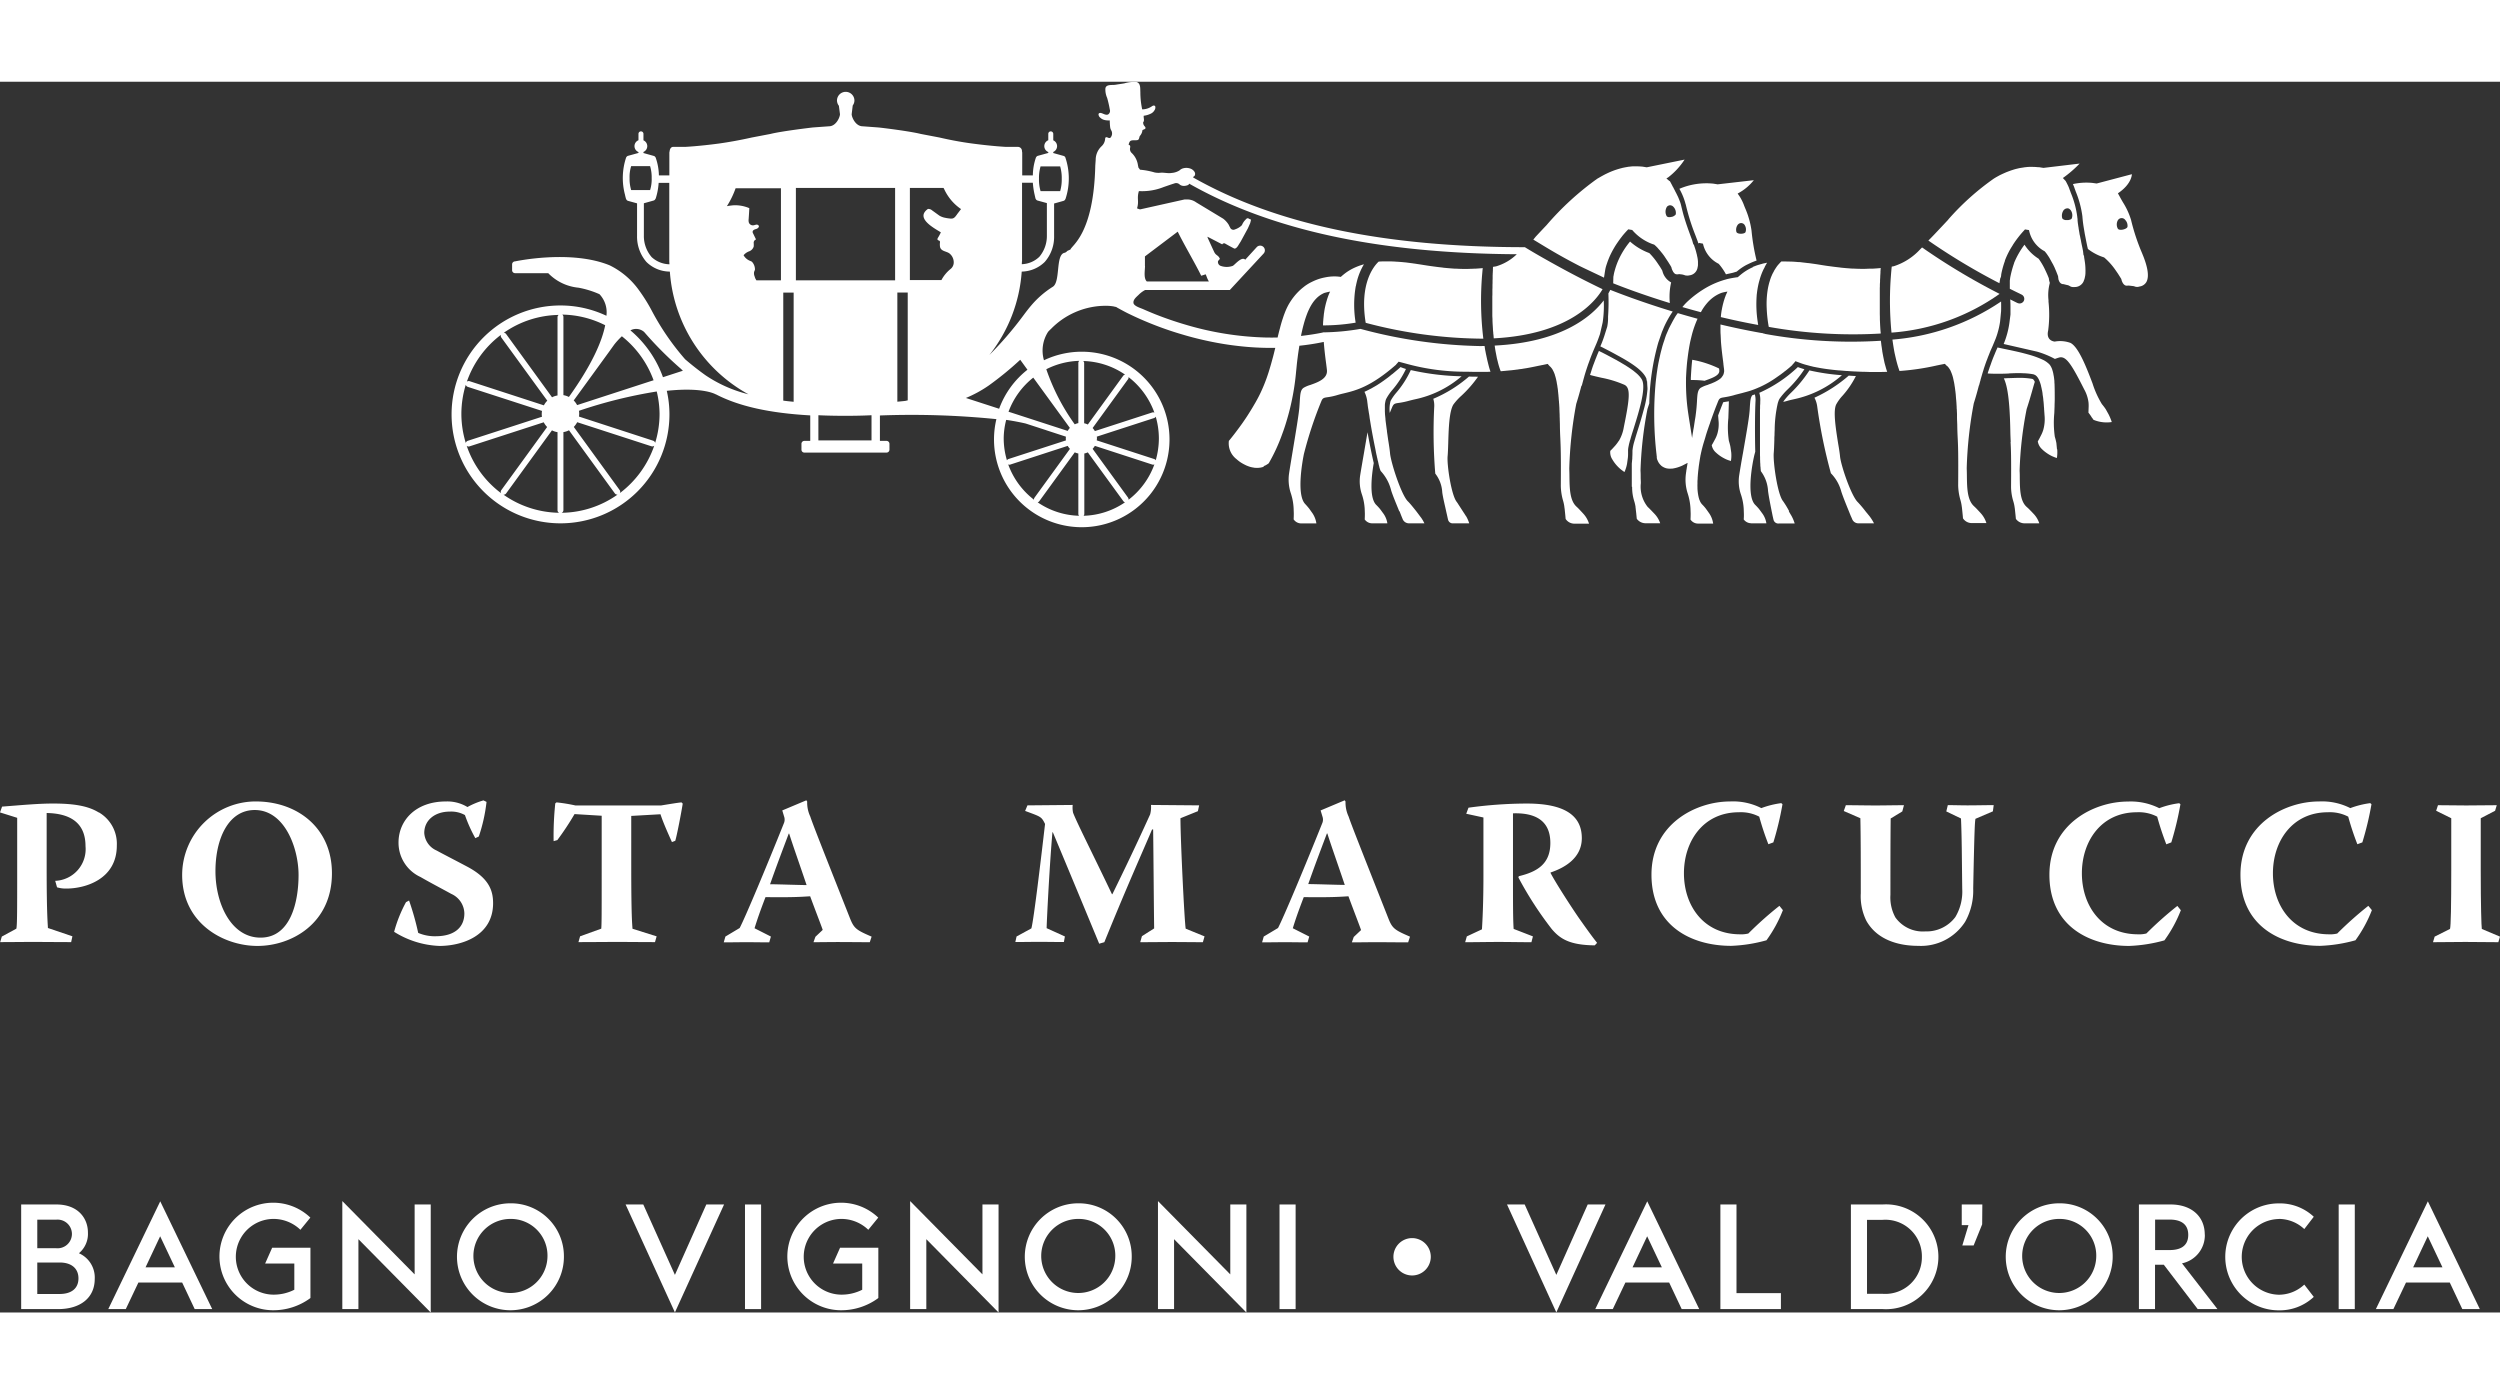 <svg xmlns="http://www.w3.org/2000/svg" width="208" height="116" viewBox="0 0 301.11 148.237">
  <rect x="0" y="0" width="301.11" height="148.237" fill="#333333" stroke="none"/>
  <g id="_2eb" data-name="2eb" transform="translate(0 -0.023)">
    <g id="c">
      <g id="Gruppe_2" data-name="Gruppe 2">
        <path id="Pfad_41" data-name="Pfad 41" d="M240.98,23.63c.02-.1.03-.2.05-.3a.487.487,0,0,1,.01-.12c.04-.24.1-.47.16-.71l.04-.15c.07-.24.14-.47.23-.71a.037.037,0,0,1,.01-.03.18.18,0,0,1,.02-.1.049.049,0,0,1,.01-.03,9.525,9.525,0,0,1,.42-.93c.14-.28.31-.55.48-.82.02-.03.03-.06.05-.09a12.688,12.688,0,0,1,1.32-1.7c.04-.04.08-.09.12-.13l.48.08a.412.412,0,0,1,.02.09,3.676,3.676,0,0,0,1.62,2.32c.07.04.12.07.17.1a.031.031,0,0,1,.02.01.218.218,0,0,1,.09.07c.07.08.15.18.23.29.05.07.1.15.15.22.03.04.05.08.08.12a3.97,3.97,0,0,1,.2.35.144.144,0,0,0,.02.03c.07.13.14.26.22.4a.879.879,0,0,0,.06.1l.21.43.04.1c.1.23.19.44.27.66a2.338,2.338,0,0,1,.09.24.309.309,0,0,1,.02.08,2.419,2.419,0,0,0,.03.25v.04a1.555,1.555,0,0,0,.08.23.031.031,0,0,0,.01.02.591.591,0,0,0,.3.32h0a.471.471,0,0,0,.17.04h.05l.45.11h0c.08.02.06,0,.13.03s.12.06.18.09h0s.07.04.1.06c.01,0,.02.01.03.01.03.01.05.02.08.03a.09.09,0,0,1,.05.01c.03,0,.06.01.09.01h.24a1.16,1.16,0,0,0,.92-.43.974.974,0,0,0,.15-.24c.02-.05.04-.1.06-.16.01-.04.04-.08.05-.13a1.808,1.808,0,0,0,.06-.27.254.254,0,0,1,.02-.07c.02-.11.03-.23.04-.35v-.04c0-.14.01-.28,0-.43a6.569,6.569,0,0,0-.05-.74c-.02-.17-.05-.36-.08-.54-.02-.11-.03-.2-.04-.31v-.03a.309.309,0,0,0-.02-.08c-.01,0-.03.02-.04.02l-.06-.52-.02-.11c-.02-.09-.03-.17-.05-.26s-.04-.19-.06-.28c-.03-.13-.05-.25-.08-.38-.01-.06-.02-.11-.03-.16a3.615,3.615,0,0,0-.08-.38c-.02-.12-.04-.24-.07-.35s-.04-.23-.06-.33a.2.2,0,0,0-.01-.07c-.03-.17-.06-.33-.08-.49a.5.5,0,0,0-.02-.12c-.01-.07-.02-.14-.03-.2a1.482,1.482,0,0,0-.03-.19c0-.07-.02-.13-.02-.2a1.943,1.943,0,0,1-.02-.24v-.11c-.02-.1-.03-.2-.04-.3h0a11.16,11.16,0,0,0-.77-2.85c-.06-.18-.13-.34-.18-.49a3.626,3.626,0,0,0-.18-.43h0c-.07-.14-.14-.29-.22-.43h0s-.03-.06-.05-.09l-.33-.35s.04-.03.07-.05a13.981,13.981,0,0,0,1.95-1.69l-4.36.52-.5-.08h-.11c-.22-.02-.44-.04-.67-.04h-.46a2.846,2.846,0,0,0-.41.04.554.554,0,0,0-.18.02c-.2.03-.41.06-.62.1a.185.185,0,0,0-.07.02c-.19.04-.39.09-.58.15-.07.02-.14.05-.22.07-.15.05-.31.11-.47.17-.08.03-.16.06-.25.1-.16.07-.32.14-.49.22-.08.04-.15.07-.23.11-.24.13-.48.26-.73.42h0a31.02,31.02,0,0,0-5.46,4.9.179.179,0,0,1-.05.07l-.58.62c-.51.54-1,1.07-1.48,1.56l-.3.3a76.1,76.1,0,0,0,8.56,5.14q.045-.3.12-.69m7.67-8.16a.586.586,0,0,1,.19-.13c.02-.01.05-.01.07-.02a.777.777,0,0,1,.16-.02h.03a.479.479,0,0,1,.21.09s.01.02.02.02a.666.666,0,0,1,.18.22,1.077,1.077,0,0,1,.06.89.258.258,0,0,1-.09.09.142.142,0,0,0-.04.02.3.3,0,0,1-.1.04.185.185,0,0,0-.07.02c-.03,0-.07.02-.1.02h-.38a.294.294,0,0,1-.1-.03.185.185,0,0,1-.07-.02c-.04-.01-.06-.04-.09-.06a.076.076,0,0,1-.04-.02.259.259,0,0,1-.07-.11,1.137,1.137,0,0,1,.23-1.02" fill="#FFFFFF"/>
        <path id="Pfad_42" data-name="Pfad 42" d="M215.49,51.74a11.712,11.712,0,0,0-.73-1.2c-.67-.79-1.23-4.76-1.12-5.84.03-.34.05-.91.07-1.56a5.147,5.147,0,0,1,.02-.55v-.05c0-.19.01-.39.02-.58h0a14.95,14.95,0,0,1,.38-3.25c.03-.09.06-.18.09-.26a.037.037,0,0,1,.01-.03,1.129,1.129,0,0,1,.11-.22,7.816,7.816,0,0,1,.97-1.12,14.15,14.15,0,0,0,2.02-2.43c-.28-.08-.55-.17-.79-.26a16.407,16.407,0,0,1-4.64,3.1,3.071,3.071,0,0,1,.11,1.09v.04a2.954,2.954,0,0,1-.02.41v.19c0,.1,0,.21-.01.32v5.24c0,.15,0,.29.01.43v.1c0,.13,0,.26.01.38v.08c0,.13.02.25.02.36v.07a2.535,2.535,0,0,0,.03.3v.05c0,.09.02.16.02.23v.02a.491.491,0,0,0,.03.15h0a4.34,4.34,0,0,1,.85,2.36c.09.71.32,1.84.44,2.45l.12.59c.06.25.09.41.1.42a.585.585,0,0,0,.64.46h1.91a4.72,4.72,0,0,0-.37-.89l-.34-.58Z" fill="#FFFFFF"/>
        <path id="Pfad_43" data-name="Pfad 43" d="M241.99,35.15c.35-.01.68-.03,1.02-.03h.25c.17,0,.34.01.51.02a2.437,2.437,0,0,1,.27.01,8.128,8.128,0,0,1,.81.1h0a.584.584,0,0,1,.22.08h.02a.951.951,0,0,1,.2.15,1.43,1.43,0,0,1,.25.36c0,.01.01.02.02.03.02.05.04.09.06.14,0,.02.01.03.02.05.02.05.04.1.06.16l.02.05a3.44,3.44,0,0,1,.11.38.09.09,0,0,0,.01.05c.01.06.03.12.04.18.01.04.02.09.03.13a1.163,1.163,0,0,0,.04.18c.01.06.02.11.03.17s.02.12.03.19a2.6,2.6,0,0,0,.03.26c.01.06.02.12.03.19.02.12.03.24.04.37a1.112,1.112,0,0,0,.02.17l.03.33c0,.06.01.12.01.18.01.12.02.25.03.37a.971.971,0,0,0,.01.17c.01.19.03.38.04.58a4.8,4.8,0,0,1-.14,1.75,3.654,3.654,0,0,1-.24.61l-.27.53c-.07.12-.12.22-.16.28a1.616,1.616,0,0,0,.51.94,3.973,3.973,0,0,0,.53.44,4.544,4.544,0,0,0,.44.28c.02.01.04.03.06.03h0a2.521,2.521,0,0,0,.34.16c.07.03.14.06.2.08a1.361,1.361,0,0,0,.22.07,4.47,4.47,0,0,0,.04-1.05.049.049,0,0,1-.03-.01l-.07-.73c-.02-.12-.05-.24-.08-.37s-.07-.26-.11-.4a12.006,12.006,0,0,1-.06-2.86V39.9q.015-.375.03-.78V39.1c0-.27.02-.56.02-.84,0-.57,0-1.15-.02-1.69h0v-.05c0-.11-.02-.23-.02-.34v-.06c0-.1-.02-.21-.03-.31a.17.17,0,0,0-.01-.07,2.359,2.359,0,0,0-.04-.28.292.292,0,0,0-.02-.09c-.01-.08-.03-.16-.04-.24a.451.451,0,0,0-.03-.11,1.331,1.331,0,0,0-.05-.19c-.01-.05-.03-.09-.04-.13a.783.783,0,0,0-.05-.14,1.008,1.008,0,0,0-.07-.15.594.594,0,0,0-.04-.08,1.573,1.573,0,0,0-.12-.19,1.137,1.137,0,0,0-.15-.16c-.05-.05-.12-.1-.18-.15h0a1.882,1.882,0,0,0-.23-.16h0a1.725,1.725,0,0,0-.27-.15h0a10.839,10.839,0,0,0-1.72-.63h0c-.4-.11-.81-.22-1.24-.32h0c-.35-.08-.72-.16-1.08-.24h-.02c-.36-.08-.73-.15-1.08-.23h0c-.12-.02-.23-.05-.34-.07l-.09.21c-.1.22-.19.44-.28.66a1.393,1.393,0,0,1-.06.13.939.939,0,0,1-.06.15c-.1.26-.19.49-.27.72h0l-.03.09c-.05.14-.1.28-.15.41a1.425,1.425,0,0,0-.05.16.169.169,0,0,1-.02.05c-.06.18-.12.34-.17.51v.02h0v.02c.24.02.46.02.68.03h.87c.36,0,.7-.01,1.03-.03h0Z" fill="#FFFFFF"/>
        <path id="Pfad_44" data-name="Pfad 44" d="M168.56,51.74l.23.59c.09.22.15.36.15.37a.822.822,0,0,0,.78.51h1.84s-.05-.11-.08-.16-.06-.11-.09-.17a.209.209,0,0,0-.04-.06,2.286,2.286,0,0,0-.15-.24.555.555,0,0,0-.06-.08l-.57-.76c-.22-.27-.69-.88-1-1.18-.8-.78-2.07-4.74-2.15-5.81-.03-.34-.11-.91-.22-1.56q-.075-.54-.15-1.05v-.06c-.05-.34-.09-.66-.13-.97-.02-.15-.04-.3-.05-.44a.709.709,0,0,0-.01-.14c-.02-.2-.04-.38-.05-.56,0-.09-.01-.18-.01-.27v-.71a1.762,1.762,0,0,1,.04-.34.355.355,0,0,1,.02-.1,1.405,1.405,0,0,1,.09-.31,5.943,5.943,0,0,1,.78-1.13,11.387,11.387,0,0,0,1.61-2.49,6.211,6.211,0,0,1-.65-.23c-.15.13-.29.26-.44.38q-.3.255-.57.48h-.02c-.18.16-.36.3-.53.43-.01,0-.02.02-.03.02-.17.13-.33.24-.49.36-.02.01-.04.03-.06.04-.15.11-.3.21-.44.3-.03.02-.05.03-.08.05a4.106,4.106,0,0,1-.39.24.746.746,0,0,1-.12.07c-.11.06-.22.13-.33.19a1.866,1.866,0,0,1-.2.1c-.08.04-.16.09-.23.12-.14.07-.28.14-.42.2a3.682,3.682,0,0,1,.34,1.16.34.34,0,0,0,.01.1c.01.1.03.21.04.32s.03.24.05.37a.425.425,0,0,0,.02.11c.02.15.05.3.07.46a.09.09,0,0,0,.01.05c.03.17.06.35.08.53v.02h0c.05.3.1.6.15.91.12.71.26,1.45.4,2.16l.03.15c.06.31.13.62.18.91a.09.09,0,0,0,.01.05c.03.15.06.3.1.44a.758.758,0,0,0,.03.16c.03.11.05.22.07.31a.834.834,0,0,0,.04.15c.03.12.05.24.08.35a.127.127,0,0,0,.01.06c.03.12.06.22.08.31a.188.188,0,0,0,.02.08,1.888,1.888,0,0,0,.06.18.142.142,0,0,0,.02.06.645.645,0,0,0,.06.14h0a5.313,5.313,0,0,1,1.26,2.35c.23.73.73,1.88.97,2.5" fill="#FFFFFF"/>
        <path id="Pfad_45" data-name="Pfad 45" d="M194.97,43.28a5.072,5.072,0,0,1-.39.53l-.4.44-.13.13-.1.1a1.564,1.564,0,0,0,.25,1.04,4.5,4.5,0,0,0,.6.8,4.347,4.347,0,0,0,.39.37c.12.1.24.18.33.25.05.04.1.06.14.09a4.382,4.382,0,0,0,.31-1.01l.1-.73c.01-.12.02-.25.02-.38v-.42a1.671,1.671,0,0,1,.02-.3.2.2,0,0,1,.01-.08c.02-.11.04-.23.07-.35v-.02c.03-.14.08-.3.12-.47a.191.191,0,0,1,.03-.08c.05-.16.09-.34.15-.52.09-.3.19-.61.3-.96.61-1.96,1.45-4.65,1.01-5.72a1.349,1.349,0,0,0-.15-.26.555.555,0,0,1-.06-.08,1.633,1.633,0,0,0-.17-.2.435.435,0,0,1-.06-.07,3.839,3.839,0,0,0-.29-.27c-.02-.02-.04-.03-.06-.05-.09-.07-.18-.15-.28-.23l-.11-.08c-.11-.08-.21-.15-.33-.23a.424.424,0,0,1-.07-.05c-.14-.09-.28-.18-.43-.28l-.12-.07c-.12-.07-.24-.14-.37-.22a1.48,1.48,0,0,1-.13-.08c-.16-.09-.33-.18-.49-.28l-.12-.06c-.26-.14-.53-.29-.8-.43h0c-.08-.04-.15-.08-.22-.12-.22-.11-.43-.22-.64-.33h-.02l-.3-.16c-.06.15-.13.3-.19.45-.05.13-.1.24-.14.36a.355.355,0,0,1-.04.09c-.09.23-.17.45-.25.66a.212.212,0,0,1-.03.07.758.758,0,0,0-.04.11c-.06.16-.11.32-.16.47a.927.927,0,0,0-.04.13c-.06.2-.12.38-.18.56.47.13.92.23,1.35.33a13.066,13.066,0,0,1,2.78.85c.77.36.66,1.59-.06,5.1a4.749,4.749,0,0,1-.59,1.65" fill="#FFFFFF"/>
        <path id="Pfad_46" data-name="Pfad 46" d="M217.82,34.96a15.35,15.35,0,0,1-2.1,2.52,7.837,7.837,0,0,0-.89,1.01.355.355,0,0,0-.04.09c.15-.03.32-.07.52-.13.23-.07.47-.12.73-.18a12.823,12.823,0,0,0,5.81-2.9,26.164,26.164,0,0,1-3.92-.58l-.11.17Z" fill="#FFFFFF"/>
        <path id="Pfad_47" data-name="Pfad 47" d="M210.9,53.21h1.85a2.724,2.724,0,0,0-.46-1.15l-.42-.57a6.891,6.891,0,0,0-.47-.51c-1.12-1.13-.26-5.29-.15-5.76.04-.2.1-.41.16-.64-.05-2.04-.04-4.75.03-6.06a2.537,2.537,0,0,0-.08-.84c-.1.04-.2.07-.3.1-.22.27-.25.66-.3,1.4-.01.21-.02.44-.05.69-.07.83-.45,2.98-.78,4.88-.2,1.09-.37,2.13-.46,2.71a4.873,4.873,0,0,0,.2,2.23,6.516,6.516,0,0,1,.35,1.79l.02.57a6.066,6.066,0,0,1-.02.69,1.115,1.115,0,0,0,.89.46" fill="#FFFFFF"/>
        <path id="Pfad_48" data-name="Pfad 48" d="M222.94,52.37c.09.21.15.34.15.35a.8.8,0,0,0,.78.49h1.84a5.229,5.229,0,0,0-.54-.86l-.45-.55a14.278,14.278,0,0,0-.95-1.13c-.8-.74-2.07-4.52-2.15-5.54-.03-.32-.11-.87-.22-1.49-.34-2.13-.6-3.96-.25-4.73a5.169,5.169,0,0,1,.78-1.08,10.922,10.922,0,0,0,1.6-2.36c-.29-.01-.58-.03-.86-.05a16.963,16.963,0,0,1-4.13,2.66,3.176,3.176,0,0,1,.34,1.11,62.3,62.3,0,0,0,1.64,7.99,4.986,4.986,0,0,1,1.26,2.23c.23.7.68,1.79.92,2.38l.23.57Z" fill="#FFFFFF"/>
        <path id="Pfad_49" data-name="Pfad 49" d="M242.16,43.4c.05.89.09,1.8.06,5.42a6.141,6.141,0,0,0,.26,1.7,4.56,4.56,0,0,1,.16.69c.01.08.03.18.04.28l.06.57c.03.26.05.5.06.61a1.278,1.278,0,0,0,1.02.54h1.8a3.005,3.005,0,0,0-.69-1.15l-.55-.57c-.08-.08-.17-.16-.26-.24-.81-.7-.83-2.1-.85-3.46,0-.31,0-.61-.02-.9a44.408,44.408,0,0,1,.85-7.45c.27-.81.45-1.45.63-2.07.11-.39.22-.79.35-1.2-.09-.21-.2-.34-.32-.36a8.56,8.56,0,0,0-1.57-.12c-.38,0-.76.02-1.16.03-.21,0-.44.02-.68.03.43.89.71,2.63.78,6.23.01.63.03,1.02.05,1.42" fill="#FFFFFF"/>
        <path id="Pfad_50" data-name="Pfad 50" d="M176.58,52.36l-1.1-1.7c-.67-.75-1.23-4.54-1.12-5.57.03-.32.05-.86.07-1.49.05-1.73.11-3.89.63-4.71a6.942,6.942,0,0,1,.97-1.06,14.318,14.318,0,0,0,1.99-2.28c-.36,0-.73,0-1.09-.02a15.967,15.967,0,0,1-4.3,2.68,2.8,2.8,0,0,1,.11,1.04,61.046,61.046,0,0,0,.13,7.97,3.986,3.986,0,0,1,.84,2.25c.09.68.36,1.75.48,2.33l.13.57c.05.24.09.39.09.4a.576.576,0,0,0,.64.44h1.91a4.334,4.334,0,0,0-.37-.85" fill="#FFFFFF"/>
        <path id="Pfad_51" data-name="Pfad 51" d="M203.65,35.95a12,12,0,0,1,1.67.09c.05-.02.09-.04.15-.06.91-.32,1.67-.63,1.61-1.19a2.08,2.08,0,0,0-.03-.23,12.467,12.467,0,0,0-3.23-1.05c-.08.69-.13,1.43-.17,2.2v.24" fill="#FFFFFF"/>
        <path id="Pfad_52" data-name="Pfad 52" d="M206.6,43.02l-.27.5a2.4,2.4,0,0,1-.16.27,1.5,1.5,0,0,0,.51.9,4.381,4.381,0,0,0,.87.63,3.765,3.765,0,0,0,.93.38,4.081,4.081,0,0,0,.04-1l-.1-.7c-.02-.12-.05-.23-.08-.35s-.07-.25-.11-.39a10.95,10.95,0,0,1-.06-2.73c.02-.63.05-1.33.06-2.02-.21.04-.37.06-.49.08-.1.02-.15.03-.19.04a.336.336,0,0,0-.04.1c-.16.4-.36.91-.57,1.48.01.18.03.37.04.56a4.176,4.176,0,0,1-.14,1.67,3.407,3.407,0,0,1-.24.58" fill="#FFFFFF"/>
        <path id="Pfad_53" data-name="Pfad 53" d="M169.92,34.75l-.04.09a11.754,11.754,0,0,1-1.69,2.62,5.858,5.858,0,0,0-.7,1,3.733,3.733,0,0,0-.1,1.45q.165-.405.3-.72c.16-.36.29-.41.68-.47a9.227,9.227,0,0,0,1.29-.26c.23-.06.47-.12.73-.18a12.542,12.542,0,0,0,5.65-2.78,30.409,30.409,0,0,1-6.12-.75" fill="#FFFFFF"/>
        <path id="Pfad_54" data-name="Pfad 54" d="M165.26,53.21h1.84a2.724,2.724,0,0,0-.46-1.15l-.42-.57a6.891,6.891,0,0,0-.47-.51c-.88-.89-.53-3.67-.29-5.03-.23-.97-.51-2.36-.75-3.71-.14.8-.29,1.68-.43,2.51-.19,1.09-.37,2.13-.46,2.71a4.873,4.873,0,0,0,.2,2.23,6.588,6.588,0,0,1,.35,1.79l.02.57c0,.31-.01.56-.02.69a1.1,1.1,0,0,0,.89.47" fill="#FFFFFF"/>
        <path id="Pfad_55" data-name="Pfad 55" d="M198.32,35.77l.15,1.26a2.875,2.875,0,0,0-.15-1.26" fill="#FFFFFF"/>
        <path id="Pfad_56" data-name="Pfad 56" d="M240.83,25.57a78.745,78.745,0,0,1-9.33-5.59l-.21.21a7.382,7.382,0,0,1-3.18,2.05c-.08.02-.17.03-.26.05-.04.31-.08.83-.13,1.5a39.725,39.725,0,0,0,.1,6.45,25.746,25.746,0,0,0,13.01-4.66" fill="#FFFFFF"/>
        <path id="Pfad_57" data-name="Pfad 57" d="M238.36,36.62c.06-.22.11-.43.18-.65v-.03c.06-.22.13-.45.2-.69.05-.18.11-.36.17-.55v-.02c.06-.19.13-.39.2-.6.04-.12.09-.24.13-.37l.06-.15c.04-.1.08-.2.12-.32.07-.18.15-.37.23-.58.09-.23.19-.45.29-.67.14-.33.28-.66.42-1.01.09-.24.18-.49.25-.75a8.941,8.941,0,0,0,.29-1.34l.12-1.24c.01-.35.01-.75,0-1.16a27.11,27.11,0,0,1-13.09,4.59c.08.55.16,1.1.27,1.65l.16.7c.08.33.17.66.27.98l.15.45a29.165,29.165,0,0,0,4.52-.67c.11-.02.2-.04.29-.06l.66-.13a.924.924,0,0,1,.08.09l.03.03c.02.02.03.04.05.06l.01.01h.01l.01.01a.555.555,0,0,0,.08.06,1.286,1.286,0,0,1,.19.21l.02.03c.06.08.12.18.18.28h0q.075.165.15.36a.689.689,0,0,1,.03.08,4,4,0,0,1,.14.45c.03.13.06.27.09.41.01.04.02.09.03.13.02.11.04.22.06.35a1.482,1.482,0,0,0,.03.19c.02.12.03.23.05.36a2.08,2.08,0,0,0,.03.23c.01.12.03.25.04.38l.02.27c.01.14.02.28.04.43,0,.1.02.2.02.3.01.16.02.32.03.49a1.72,1.72,0,0,0,.02.32c0,.19.02.39.02.59v.3c0,.3.02.61.03.94v.05c.01.66.03,1.06.05,1.49.05.93.09,1.89.06,5.68a6.726,6.726,0,0,0,.26,1.78,5.045,5.045,0,0,1,.16.73c.01.09.03.19.04.29l.06.59c.03.27.05.52.06.64a1.26,1.26,0,0,0,1.02.57h1.8a3.15,3.15,0,0,0-.69-1.2l-.55-.59c-.08-.08-.17-.16-.26-.25-.81-.74-.83-2.2-.85-3.62,0-.32-.01-.64-.02-.95a48.857,48.857,0,0,1,.85-7.81c.27-.85.45-1.52.62-2.17" fill="#FFFFFF"/>
        <path id="Pfad_58" data-name="Pfad 58" d="M252,40.51l.11.2c.07.03.13.07.21.1a4.141,4.141,0,0,0,2.03.2,6.4,6.4,0,0,0-.39-.94l-.34-.61a6.969,6.969,0,0,0-.46-.61,11.4,11.4,0,0,1-1.13-2.5c-.7-1.84-1.66-4.36-2.65-4.87a3.631,3.631,0,0,0-1.9-.16h.01s-1.1-.05-.8-1.34h0a14.523,14.523,0,0,0,.04-3.46v-.18a5.613,5.613,0,0,1,.13-1.97.9.9,0,0,1,.03-.12,2.57,2.57,0,0,1-.12-.55c-.09-.25-.21-.52-.34-.8l-.19-.4a8.154,8.154,0,0,0-.7-1.16,5.4,5.4,0,0,1-1.7-1.69,9.848,9.848,0,0,0-1.24,2.16l-.03.11a12.4,12.4,0,0,0-.45,1.68l-.05.37v.99c.86.43,1.4.69,1.42.7a.567.567,0,0,1,.27.75.573.573,0,0,1-.51.32.687.687,0,0,1-.24-.05c-.02,0-.35-.17-.89-.44.02.28.03.57.03.85v.97l-.13,1.01a10.458,10.458,0,0,1-.69,2.54l4.02.92a10.668,10.668,0,0,1,2.15.88c.17-.06.33-.12.51-.17.82-.22,1.47.76,3.01,3.82a4.351,4.351,0,0,1,.53,1.6,4.426,4.426,0,0,1,.01.64l-.02.58a4.668,4.668,0,0,1,.44.64" fill="#FFFFFF"/>
        <path id="Pfad_59" data-name="Pfad 59" d="M213.02,29.45s.01.04.02.1a57.7,57.7,0,0,0,13.48.8v-.04a1.794,1.794,0,0,0-.02-.22c-.04-.48-.06-.96-.08-1.44v-.22c0-.17-.01-.33-.01-.49V25.08c0-.13,0-.26.01-.39v-.16c0-.14.01-.27.02-.4v-.1c0-.14.01-.28.02-.41,0-.22.02-.41.03-.6v-.06a1.276,1.276,0,0,1,.01-.2,2.11,2.11,0,0,1,.02-.26v-.04c-.34.04-.67.06-1,.08h-.33c-.22,0-.44.02-.65.02h-.22q-.525,0-1.05-.03c-.1,0-.2,0-.31-.01-.4-.03-.79-.06-1.18-.1a.585.585,0,0,1-.13-.02c-.36-.04-.71-.08-1.07-.13-.1-.01-.2-.03-.31-.04-.37-.05-.75-.11-1.11-.17s-.72-.11-1.09-.16c-.11-.02-.23-.03-.34-.04l-.76-.09a2.966,2.966,0,0,0-.42-.03c-.23-.02-.46-.04-.69-.05-.15,0-.3-.01-.45-.01s-.29-.01-.43-.01h-.43a1.817,1.817,0,0,0-.14.14l-.03.03c-.05.06-.11.12-.17.19l-.02.02a2.89,2.89,0,0,0-.23.3l-.02.03c-.07.1-.14.22-.22.34a.467.467,0,0,0-.05.1c-.06.11-.12.23-.19.35-.02.04-.04.1-.06.14-.04.09-.08.18-.12.28-.02.06-.04.11-.06.17a.037.037,0,0,1-.01.03c-.04.1-.06.22-.1.32a7.672,7.672,0,0,0-.24,1.09,10.862,10.862,0,0,0-.1,2.13,16.017,16.017,0,0,0,.23,2.13" fill="#FFFFFF"/>
        <path id="Pfad_60" data-name="Pfad 60" d="M211.14,22.35a.142.142,0,0,0-.04.02,6.272,6.272,0,0,0-1.52.96c-.07.06-.14.11-.21.18,0,0-.02.01-.02.02l-.03.03c-.54.07-.97.16-.97.16a4.977,4.977,0,0,0-.49.12,10.276,10.276,0,0,0-2.4,1.01,12.685,12.685,0,0,0-2.12,1.56,6.551,6.551,0,0,0-.58.6,1.737,1.737,0,0,1-.13.15c.71.21,1.46.42,2.23.62.07-.12.13-.24.2-.35a6.292,6.292,0,0,1,.64-.85,4.549,4.549,0,0,1,.51-.48,4.151,4.151,0,0,1,1.11-.64,4.493,4.493,0,0,1,.74-.16c-.08.18-.17.36-.24.55a.3.3,0,0,1-.04.1c-.07.21-.14.43-.2.64a.834.834,0,0,1-.04.15c-.05.21-.1.42-.14.63a1.417,1.417,0,0,1-.04.2c-.03.2-.06.4-.08.6a1.354,1.354,0,0,1-.02.2c1.44.34,2.95.67,4.51.95l-.02-.07c-.02-.12-.03-.22-.05-.34a14.073,14.073,0,0,1-.12-3.11c0-.1.02-.2.03-.3h0c.03-.29.08-.57.13-.83h0a7.293,7.293,0,0,1,.18-.74,7.45,7.45,0,0,1,.43-1.19,2.288,2.288,0,0,1,.14-.27,1.417,1.417,0,0,0,.08-.18c.09-.17.18-.33.27-.47-.17.03-.33.07-.49.1-.07.02-.13.04-.2.06-.09.02-.19.05-.28.08a1.975,1.975,0,0,0-.26.08,1.458,1.458,0,0,0-.19.07c-.11.04-.21.08-.31.12" fill="#FFFFFF"/>
        <path id="Pfad_61" data-name="Pfad 61" d="M212.57,30.35s-.07.01-.1.01c-.06,0-.11-.04-.16-.05-.08-.02-.16-.02-.25-.04-1.67-.3-3.29-.64-4.84-1.01v.55c0,.23,0,.46.02.69l.04.85h0c.07.91.18,1.75.27,2.43a.675.675,0,0,0,.02.14v.07c.01.12.03.24.04.35.02.14.04.28.05.41v.15a.318.318,0,0,1-.02.14,1.026,1.026,0,0,1-.07.25c0,.02-.01.03-.02.05a1.373,1.373,0,0,1-.13.2c-.01.02-.03.04-.04.06a1.288,1.288,0,0,1-.16.17c-.02.01-.03.03-.06.04a1.594,1.594,0,0,1-.21.15c-.13.08-.26.15-.4.22a.076.076,0,0,0-.04.02l-.42.18a4.09,4.09,0,0,0-.42.16h0a3.575,3.575,0,0,0-.85.36c-.34.28-.38.69-.43,1.62-.01.22-.03.46-.05.72-.02.22-.05.52-.1.89h0c-.02.19-.05.38-.09.59h0c-.03.21-.07.44-.1.66h0c-.02.16-.05.32-.08.48a1.865,1.865,0,0,0-.04.25c-.04.23-.08.46-.11.69v.04a.454.454,0,0,0-.02.08l-.3-1.9c-.06-.37-.12-.77-.18-1.17h0a24.884,24.884,0,0,1-.25-3.88V35.7c.02-.41.04-.81.07-1.19s.06-.75.11-1.11c.09-.75.2-1.45.33-2.08l.07-.3.13-.53a12.194,12.194,0,0,1,.68-1.92c-.83-.23-1.62-.45-2.38-.68a5.36,5.36,0,0,0-.34.49.3.3,0,0,0-.04.08c-.16.26-.3.53-.44.8a1.739,1.739,0,0,0-.1.19c-.05.1-.1.19-.15.29l-.22.51-.07.16c-.07.17-.13.34-.19.52-.03.1-.06.19-.09.29-.06.16-.11.32-.16.48-.06.19-.11.39-.16.58-.04.15-.08.3-.12.46-.05.23-.1.45-.15.68-.03.13-.05.25-.08.38-.07.35-.13.71-.18,1.07h0c-.07.45-.12.9-.17,1.34h0a42.007,42.007,0,0,0,.11,8.8h0a.463.463,0,0,0,.02.14v.05h0v.02h0v.08a.09.09,0,0,0,.01.05v.04a.142.142,0,0,0,.02.06.109.109,0,0,0,.01.05.212.212,0,0,0,.03.07c0,.02.01.03.02.05a.355.355,0,0,0,.04.09c0,.02.01.03.02.05a1.091,1.091,0,0,0,.06.11c0,.01.01.02.02.03a.71.71,0,0,0,.1.14c0,.01.02.02.03.04a.9.9,0,0,0,.09.1c.02.02.04.03.05.05a.647.647,0,0,0,.09.08c.02.02.05.03.07.05s.07.04.1.06.05.03.08.04l.12.06a.318.318,0,0,1,.09.03.834.834,0,0,0,.15.04.292.292,0,0,1,.09.02,1.225,1.225,0,0,1,.19.02h.09a1.409,1.409,0,0,0,.2-.01h.1c.12-.02.23-.04.36-.07a3.876,3.876,0,0,0,.44-.13c.14-.05.27-.1.38-.15l.66-.34a.225.225,0,0,1-.01.07c-.01.06-.02.13-.03.19-.02.15-.05.3-.07.43v.02c-.02.1-.04.2-.05.29v.03c-.02.1-.03.19-.04.27a5.353,5.353,0,0,0,.2,2.34,7.217,7.217,0,0,1,.35,1.87l.02.59c0,.33-.01.59-.02.72a1.082,1.082,0,0,0,.89.49h1.84a2.926,2.926,0,0,0-.46-1.21l-.42-.59a5.431,5.431,0,0,0-.47-.53,1.688,1.688,0,0,1-.21-.31c-.02-.04-.03-.08-.05-.12a1.332,1.332,0,0,1-.1-.28.832.832,0,0,1-.04-.15,3.288,3.288,0,0,1-.07-.36c0-.04-.02-.08-.02-.12-.02-.17-.04-.35-.05-.53v-.1c0-.15-.01-.31,0-.46v-.16a3.388,3.388,0,0,1,.02-.45v-.13c.03-.4.06-.79.11-1.15.02-.21.05-.41.08-.6h0c.01-.1.03-.19.04-.27h0c.04-.25.07-.45.1-.6a.127.127,0,0,1,.01-.06.292.292,0,0,1,.02-.09.235.235,0,0,1,.02-.08v-.02c.04-.19.09-.4.14-.62a.142.142,0,0,1,.02-.06q.075-.315.18-.66c.01-.03.02-.06.03-.1q.105-.33.21-.69a.451.451,0,0,1,.03-.11c.07-.24.15-.48.23-.72a.689.689,0,0,1,.03-.08c.08-.25.17-.5.26-.74v-.03c.28-.79.55-1.53.79-2.13.06-.14.11-.28.16-.4.15-.38.29-.43.68-.49.13-.02.31-.05.56-.1h0c.09-.02.2-.04.31-.07.13-.03.26-.06.42-.11.23-.07.47-.12.72-.19h0c.14-.03.28-.07.42-.11h0c.26-.07.53-.14.81-.23h0c.14-.05.27-.1.42-.15,0,0,.02,0,.02-.01.18-.07.36-.14.55-.23.02,0,.04-.02.06-.02.18-.08.38-.18.58-.28a.2.2,0,0,1,.08-.04c.2-.11.41-.22.62-.35.03-.02.05-.03.08-.05.23-.14.46-.29.7-.46.14-.1.29-.2.44-.31a.035.035,0,0,1,.02-.01c.15-.11.29-.22.44-.33a.755.755,0,0,1,.14-.11c.12-.09.23-.18.35-.28.17-.14.34-.29.52-.45a.18.18,0,0,1,.06-.09,3.876,3.876,0,0,0,.32-.38l.59.22h0c.18.07.37.13.57.19.07.02.15.04.23.06.13.04.27.07.4.11.11.02.21.05.33.08s.23.04.35.07c.14.03.28.05.43.08.05.01.11.02.17.03q.975.165,2.16.27h.06c.28.02.56.05.86.07a1.34,1.34,0,0,1,.2.01c.27.02.54.04.82.05.08,0,.15.01.23.01l.7.03h0c.26,0,.52.01.77.02h1.36c.19,0,.38,0,.57-.01h.25c-.07-.21-.14-.43-.2-.66-.04-.14-.08-.28-.12-.43l-.15-.72c-.04-.22-.08-.43-.12-.65a1.811,1.811,0,0,0-.03-.23c-.02-.16-.04-.31-.07-.47-.01-.09-.02-.17-.03-.26-.01-.11-.03-.22-.04-.33a57.8,57.8,0,0,1-14.04-.84" fill="#FFFFFF"/>
        <path id="Pfad_62" data-name="Pfad 62" d="M201.27,24.19a2.134,2.134,0,0,1-1.05-1.4c-.08-.15-.18-.32-.29-.49l-.25-.37a8.259,8.259,0,0,0-1.03-1.27,7.216,7.216,0,0,1-2.32-1.39,9.667,9.667,0,0,0-1.35,2.13,8.811,8.811,0,0,0-.51,1.42,4.6,4.6,0,0,0-.12.55l-.03.14-.02.79c.89.36,3.37,1.32,6.82,2.38a8.135,8.135,0,0,1,.02-1.7c.03-.25.08-.52.14-.8" fill="#FFFFFF"/>
        <path id="Pfad_63" data-name="Pfad 63" d="M196.58,48.82v.12a5.574,5.574,0,0,0,.25,1.59,4.56,4.56,0,0,1,.16.69v.04a2.08,2.08,0,0,0,.03.23v.05l.06.51c0,.08.02.15.02.23.02.16.03.31.04.38a1.3,1.3,0,0,0,1.02.54h1.8a3.076,3.076,0,0,0-.7-1.15l-.55-.57h0c-.08-.08-.16-.16-.25-.24a3.889,3.889,0,0,1-.83-2.87c0-.2-.01-.39-.02-.59v-.09c0-.27,0-.55-.02-.81a45.374,45.374,0,0,1,.84-7.45c.08-.24.15-.46.22-.67a28.7,28.7,0,0,1,1.08-7.32l.4-1.16s.03-.08.04-.12l.07-.16.2-.48.02-.04a11.64,11.64,0,0,1,1.01-1.78c-3.78-1.15-6.54-2.22-7.52-2.61-.06.12-.14.27-.23.43a25.022,25.022,0,0,1-.04,2.81,5.219,5.219,0,0,1-.1,1.2l-.33,1.05a13.116,13.116,0,0,1-.5,1.32l.05.02c.63.32,1.22.62,1.76.92l.87.48c1.5.86,2.52,1.63,2.86,2.44a2.914,2.914,0,0,1,.14,1.27h0a12.23,12.23,0,0,1-.45,2.49c-.2.74-.42,1.52-.69,2.36-.16.51-.31,1-.43,1.42a5.753,5.753,0,0,0-.24,1.16c0,.26,0,.51-.02.78v.15l-.06.64V48.8" fill="#FFFFFF"/>
        <path id="Pfad_64" data-name="Pfad 64" d="M190.52,36.62c.09-.34.18-.68.28-1.03.12-.44.27-.9.45-1.43.08-.23.17-.46.26-.72h0c.09-.25.19-.5.3-.77.09-.23.19-.45.28-.67.11-.25.22-.5.32-.76s.2-.54.3-.83l.32-1.39a13.319,13.319,0,0,0,.13-2.66c-1.51,1.98-5.12,5.04-13.13,5.44v.04c.03.22.06.43.1.65l.16.83c.04.16.08.31.12.47a.09.09,0,0,0,.01.05,9.261,9.261,0,0,0,.33,1.05,1.785,1.785,0,0,0,.23-.02c.18-.01.36-.03.54-.05.16-.01.3-.03.45-.04a2.062,2.062,0,0,0,.26-.03c.14-.01.27-.03.41-.05a1.6,1.6,0,0,0,.23-.03c.13-.02.26-.04.38-.05a1.011,1.011,0,0,0,.17-.03c.13-.02.27-.04.39-.06h0c.7-.12,1.24-.24,1.62-.32h.02c.11-.02.21-.05.3-.06l.66-.14s.04.05.07.08a1.737,1.737,0,0,0,.13.15c.01,0,.02.02.03.03l.02.02s.07.06.1.09a2.731,2.731,0,0,1,.2.25h0c.06.11.12.22.18.35h0a3,3,0,0,1,.14.36v.02c.05.14.09.29.13.45h0c.03.14.06.27.09.42a.277.277,0,0,0,.01.09c.02.12.05.25.07.39a.771.771,0,0,0,.02.15c.02.12.04.26.05.39a1.5,1.5,0,0,0,.02.2c.01.13.03.27.04.41,0,.08.02.16.02.24.01.14.02.29.04.45,0,.09.01.18.02.28.01.16.02.33.03.5,0,.1,0,.2.01.3,0,.19.02.39.02.59,0,.1,0,.19.01.3,0,.29.02.59.02.91v.05c.01.66.03,1.06.05,1.49.04.93.09,1.89.06,5.68a6.81,6.81,0,0,0,.26,1.79,4.921,4.921,0,0,1,.16.72c.01.09.02.19.04.29l.06.59c.03.28.05.52.06.64a1.26,1.26,0,0,0,1.02.57h1.8a3.164,3.164,0,0,0-.7-1.21l-.55-.59c-.08-.08-.17-.17-.26-.25-.81-.74-.83-2.2-.85-3.62,0-.32-.01-.64-.02-.95a48.748,48.748,0,0,1,.84-7.81c.27-.85.45-1.52.62-2.17" fill="#FFFFFF"/>
        <path id="Pfad_65" data-name="Pfad 65" d="M178.6,22.47c-.31.03-.61.05-.92.07-.11,0-.22,0-.34.01-.22,0-.44.02-.66.02h-.23c-.35,0-.7-.01-1.04-.03-.1,0-.21,0-.31-.01-.39-.03-.79-.06-1.18-.1a.585.585,0,0,1-.13-.02c-.36-.04-.71-.08-1.06-.13-.1-.01-.2-.03-.3-.04-.37-.05-.75-.11-1.12-.17h0c-.3-.05-.6-.09-.9-.14a1.66,1.66,0,0,1-.22-.03l-.92-.12a.708.708,0,0,1-.14-.01c-.28-.03-.56-.05-.84-.07a1.087,1.087,0,0,1-.18-.01c-.3-.02-.61-.03-.91-.03h-.19c-.32,0-.64,0-.96.03-.54.5-2.34,2.58-1.56,7.37a56.057,56.057,0,0,0,14.17,1.91c0-.05-.02-.1-.02-.15a38.119,38.119,0,0,1-.13-7.52c.03-.32.05-.61.08-.84" fill="#FFFFFF"/>
        <path id="Pfad_66" data-name="Pfad 66" d="M152.22,46.31a.2.2,0,0,1,.06-.02c.05-.02.1-.04.14-.06l.03-.02c.05-.03.1-.05.14-.08.01,0,.02-.01.03-.02.03-.02.05-.03.08-.05.01,0,.02-.02.03-.02a.319.319,0,0,1,.08-.06,21.421,21.421,0,0,0,1.66-3.62c.2-.53.39-1.12.57-1.75.18-.61.35-1.27.5-1.96a29.216,29.216,0,0,0,.54-3.42c.03-.34.07-.68.1-1.01s.07-.64.11-.95c.06-.51.14-.99.21-1.45a27.974,27.974,0,0,0,2.94-.46c.07.91.17,1.74.26,2.42.05.36.09.69.12.96.11,1.06-1.1,1.48-1.99,1.8a3.469,3.469,0,0,0-.84.36c-.35.27-.38.7-.44,1.62-.01.22-.03.46-.05.73-.07.87-.45,3.13-.78,5.12-.19,1.15-.37,2.23-.46,2.84a5.2,5.2,0,0,0,.2,2.34,6.821,6.821,0,0,1,.35,1.87l.02.59c0,.33-.01.58-.02.72a1.1,1.1,0,0,0,.9.49h1.84a2.975,2.975,0,0,0-.46-1.21l-.42-.59c-.14-.17-.29-.35-.47-.54-1.12-1.18-.25-5.54-.15-6.03a46.958,46.958,0,0,1,2.09-6.33c.15-.38.29-.43.68-.49a7.633,7.633,0,0,0,1.29-.28c.24-.07.47-.13.73-.19,1.46-.35,3.26-.79,6.3-3.45a.209.209,0,0,1,.04-.06.88.88,0,0,0,.07-.08l.02-.02c.04-.04.09-.1.15-.17l.03-.04.76.2h0a26.843,26.843,0,0,0,7.36,1.01h.12c.44.01.87.02,1.27.02h.92c.22,0,.43-.01.64-.02h0q-.135-.39-.24-.81c-.05-.2-.1-.4-.15-.61l-.15-.7c-.03-.13-.05-.27-.08-.4-.04-.19-.06-.39-.09-.58-.17,0-.33.01-.51.01a59.088,59.088,0,0,1-14.44-2.07,27.944,27.944,0,0,1-4.49.42h0s-.07.02-.1.03c-.87.18-1.72.3-2.57.4.02-.12.04-.24.07-.36.08-.37.16-.71.25-1.03a12.481,12.481,0,0,1,.42-1.3c.1-.26.21-.49.32-.71a5.406,5.406,0,0,1,.35-.59,3.869,3.869,0,0,1,.39-.48,2.984,2.984,0,0,1,.9-.66c.03-.01.05-.03.08-.04a6.764,6.764,0,0,1,.73-.17.219.219,0,0,1-.03.05l-.03.06a6.157,6.157,0,0,0-.26.67,1.976,1.976,0,0,0-.08.26c-.05.16-.1.33-.14.5-.02.08-.04.17-.06.26q-.075.33-.12.66a.359.359,0,0,1-.02.11c-.03.24-.05.49-.08.74a2.283,2.283,0,0,1-.02.25c-.01.17-.02.34-.02.51a23.625,23.625,0,0,0,3.93-.33,13.13,13.13,0,0,1,0-4.31.834.834,0,0,1,.04-.15c.02-.13.05-.26.08-.38a7.516,7.516,0,0,1,.88-2.19,7.48,7.48,0,0,0-1.32.5,6.338,6.338,0,0,0-.82.49,7.932,7.932,0,0,0-.65.53,5.011,5.011,0,0,0-.79-.06,5.711,5.711,0,0,0-1.16.13,5.867,5.867,0,0,0-1,.29c-.23.09-.46.2-.7.32a5.388,5.388,0,0,0-.7.44c-.11.09-.23.18-.34.27a7.123,7.123,0,0,0-1.31,1.48c-.1.15-.2.31-.29.47a7.781,7.781,0,0,0-.48,1.05c-.07.18-.14.38-.2.57q-.2.585-.36,1.23c-.1.36-.19.73-.28,1.11-.48.01-.95.01-1.43,0a37.09,37.09,0,0,1-9.7-1.56c-1.23-.36-2.44-.78-3.63-1.25-.47-.19-.95-.39-1.42-.6-.31-.14-1.13-.37-1.18-.75-.06-.4.36-.73.61-.97a3.2,3.2,0,0,1,.79-.59h10.2l4.08-4.4a.566.566,0,1,0-.84-.76l-1.38,1.51-.07-.06c-.45-.27-1.2.69-1.43.8a2.154,2.154,0,0,1-1.46,0,.5.5,0,0,1-.32-.55c0-.06.25-.27.22-.32-.21-.46-.46-.35-.68-.81-.26-.55-.51-1.11-.77-1.67a.906.906,0,0,1-.04-.16c.61.31,1.18.61,1.78.92a.262.262,0,0,1,.39-.07c.34.19.68.38,1.03.56,0,0,.2.14.5-.34.12-.2.21-.34.3-.48l.87-1.6.28-.63c.04-.16.07-.28.1-.42a1.687,1.687,0,0,1-.27-.12.216.216,0,0,0-.31.05,1.963,1.963,0,0,0-.47.63.452.452,0,0,1-.11.17,2.181,2.181,0,0,1-.78.45.418.418,0,0,1-.54-.15q-.12-.22-.21-.41a2.7,2.7,0,0,0-.66-.73l-3.26-1.97a1.871,1.871,0,0,0-1.13-.35h-.26l-5.28,1.18a.336.336,0,0,1-.22-.02c-.23-.09-.02,0-.23-.09.27-.88-.05-1.16.22-2.07h.14a6.967,6.967,0,0,0,2.86-.5c.41-.14.83-.29,1.25-.42a.616.616,0,0,1,.62.08s.32.39,1.04.11a.318.318,0,0,0,.15-.17h0c9.89,5.61,22.81,8.4,39.46,8.5a6.025,6.025,0,0,1-2.5,1.46l-.37.06v.04a1.7,1.7,0,0,1-.01.22v.13a1.409,1.409,0,0,1-.01.2,1.149,1.149,0,0,1-.01.18,2.009,2.009,0,0,1-.01.24v.29c0,.1,0,.21-.01.32v.22c0,.1,0,.2-.01.3v.24c0,.11,0,.22-.01.33v.65c0,.07-.01.14-.01.21v2.23c0,.16.01.31.02.47v.23c.01.23.02.46.04.69a.757.757,0,0,0,.01.15,4.909,4.909,0,0,0,.04.55,1.94,1.94,0,0,0,.02.24c.02.15.03.31.04.46v.02c9.03-.47,12.22-4.4,13.11-5.92-1.16-.56-2.28-1.12-3.33-1.67-1.51-.79-2.87-1.55-3.98-2.18-.01,0-.03-.02-.05-.03s-.06-.03-.09-.05c-.79-.45-1.44-.84-1.91-1.13-16.94,0-30.01-2.76-39.96-8.4.01-.03.04-.05.04-.08s.1-.06.13-.1c.29-.48-.36-.83-.36-.83a1.447,1.447,0,0,0-.96-.1.99.99,0,0,0-.48.26,2.092,2.092,0,0,1-.96.31c-.45.08-.95-.08-1.4-.02a2.3,2.3,0,0,1-.64-.04,8.752,8.752,0,0,0-1.74-.33c-.05,0-.14-.21-.2-.22-.04-.2-.05-.19-.08-.38a2.5,2.5,0,0,0-.78-1.45.651.651,0,0,1-.16-.56c.04-.2.04-.34-.17-.39V7.57c.13-.43.2-.49.65-.5h.18c.34,0,.39-.05.47-.39a.3.3,0,0,1,.07-.15,1.2,1.2,0,0,0,.29-.68,1.074,1.074,0,0,1,.15-.07c.25-.08.29-.2.11-.4a.636.636,0,0,1-.17-.36c0-.04-.02-.09,0-.11.18-.23.04-.49.06-.75V4.12a2.66,2.66,0,0,0,.93-.29,1.009,1.009,0,0,0,.37-.37.591.591,0,0,0,.1-.44.185.185,0,0,0-.15-.13.389.389,0,0,0-.23.07,2.071,2.071,0,0,1-1.2.39,9.759,9.759,0,0,1-.22-2.08c-.03-.38.07-1.09-.48-1.22a4.3,4.3,0,0,0-1.46.17c-.36.06-.72.11-1.08.17-.4.06-1.09-.08-1.19.42a2.467,2.467,0,0,0,.21,1.16,13.5,13.5,0,0,1,.32,1.4.512.512,0,0,1-.2.59c-.27.13-.58-.1-.82-.16a.331.331,0,0,0-.24,0,.176.176,0,0,0-.1.17.542.542,0,0,0,.22.39,1.045,1.045,0,0,0,.46.26,2.122,2.122,0,0,0,.67.06c.01.29.02.58.06.88a1.07,1.07,0,0,0,.15.37.762.762,0,0,1-.12.83.223.223,0,0,1-.18.04c-.07-.01-.14-.06-.22-.08-.15-.05-.23.01-.24.16a1.34,1.34,0,0,1-.44.92,2.239,2.239,0,0,0-.7,1.62l-.05.7c-.19,8.24-2.84,9.6-2.99,10.11l-.38.17a.752.752,0,0,1-.16.15.65.65,0,0,1-.23.09c-1.03.32-.42,3.51-1.36,4.08A11.2,11.2,0,0,0,124.18,27c-.24.28-.54.66-.91,1.16a42.7,42.7,0,0,1-4.11,4.78,18.19,18.19,0,0,0,3.9-10.05,4.057,4.057,0,0,0,2.77-1.16,4.573,4.573,0,0,0,1.13-3.13V14.69l1.14-.32a.345.345,0,0,0,.22-.22h.01a7.864,7.864,0,0,0-.02-5.02h0a.339.339,0,0,0-.2-.17l-1.25-.35V8.48a.763.763,0,0,0,0-1.4V6.3a.308.308,0,0,0-.3-.3.3.3,0,0,0-.3.3v.77a.765.765,0,0,0,0,1.42V8.6l-1.27.35a.355.355,0,0,0-.2.18h-.01a6.856,6.856,0,0,0-.38,2.17h-1.28V8.61a.711.711,0,0,0-.03-.21.494.494,0,0,0-.46-.53h-1.45s-1.56-.07-4.04-.4c-1.23-.16-2.61-.41-3.99-.73l-2.25-.43c-1.32-.33-4.67-.74-5.1-.78l-1.89-.14c-.86,0-1.33-1.09-1.33-1.46l.12-1.01a.394.394,0,0,1,.02-.06,1,1,0,0,0,.19-.57,1.05,1.05,0,0,0-2.1,0,1.053,1.053,0,0,0,.23.63l.13,1.01c0,.36-.47,1.46-1.33,1.46l-1.94.14c-.43.05-3.78.45-5.1.78l-2.25.43c-1.38.31-2.76.56-3.99.73-2.48.33-4.04.4-4.06.4H81.07s-.36-.03-.42.54a.645.645,0,0,0-.03.2V11.3H79.36a6.816,6.816,0,0,0-.4-2.17h-.01a.339.339,0,0,0-.2-.17L77.5,8.61V8.48a.763.763,0,0,0,0-1.4V6.3a.3.3,0,0,0-.3-.3.3.3,0,0,0-.3.3v.77a.765.765,0,0,0,0,1.42V8.6l-1.27.35a.355.355,0,0,0-.2.18h-.01a7.818,7.818,0,0,0-.15,4.48h0a.1.1,0,0,1,.01.04,4.768,4.768,0,0,0,.13.51h.01a.353.353,0,0,0,.22.21l1.09.3v3.91a4.657,4.657,0,0,0,1.13,3.15,4.03,4.03,0,0,0,2.82,1.16,18.321,18.321,0,0,0,9.47,14.78,16.248,16.248,0,0,1-5.17-2.29c-.86-.61-1.68-1.26-2.46-1.93a30.336,30.336,0,0,1-4.06-5.93,20.215,20.215,0,0,0-1.53-2.43,9.414,9.414,0,0,0-3.49-2.95h0c-4.69-1.93-11.4-.48-11.4-.48a.359.359,0,0,0-.36.36v.71a.356.356,0,0,0,.36.35h3.99a5.85,5.85,0,0,0,3.65,1.75,11.344,11.344,0,0,1,2.52.78,3.17,3.17,0,0,1,.84,2.6,12.952,12.952,0,0,0-5.53-1.24A13.12,13.12,0,1,0,80.63,40.09a12.746,12.746,0,0,0-.32-2.84c4.53-.48,5.94.45,5.94.45l-.05-.04c2.77,1.44,6.43,2.27,11.39,2.55v3.07h-.71a.35.35,0,0,0-.35.36v.7a.348.348,0,0,0,.35.35h9.9a.354.354,0,0,0,.35-.35v-.7a.356.356,0,0,0-.35-.36h-.8V40.22a101.834,101.834,0,0,1,14.03.44,10.569,10.569,0,1,0,5.73-7.09,4.166,4.166,0,0,1,.5-3.43c.09-.1.18-.19.27-.28a.612.612,0,0,0,.06-.05h0a9.238,9.238,0,0,1,6.14-2.79h.06a5.978,5.978,0,0,1,1.27.05,1.163,1.163,0,0,1,.18.04,1.055,1.055,0,0,1,.24.06.218.218,0,0,1,.08.05c.12.07.24.13.36.2.3.16.59.32.89.47.53.26,1.06.51,1.61.75q1.095.48,2.22.9c.91.34,1.84.65,2.77.92,1.06.32,2.14.59,3.23.82,1.19.25,2.4.45,3.61.58a34.036,34.036,0,0,0,3.91.22h.46c-.11.43-.21.88-.34,1.33-.14.53-.3,1.08-.47,1.62-.09.27-.18.55-.28.82q-.3.825-.69,1.65c-.13.27-.27.55-.42.82-.1.18-.19.35-.29.51-.29.51-.59.99-.88,1.44-.14.22-.29.44-.43.64q-.18.27-.36.51c-.1.14-.2.28-.3.41-.66.9-1.13,1.45-1.13,1.45a2.4,2.4,0,0,0,.91,2.19c.08.07.16.14.25.21a3.458,3.458,0,0,0,.31.22,4.863,4.863,0,0,0,.49.27l.12.06q.21.09.39.15c.02,0,.04.02.06.02a3.237,3.237,0,0,0,.4.09.44.44,0,0,1,.1.02c.1.01.2.02.3.02h.07a1.274,1.274,0,0,0,.28-.02h.05a1.552,1.552,0,0,0,.21-.04c.02,0,.05-.02.08-.02.05-.01.1-.03.15-.04M137.9,22.22V21.06l3.95-2.98c.77,1.58,2.06,3.74,2.83,5.31.09-.02.45-.15.54-.17.08.19.14.36.21.53.05.11.11.22.17.33h-7.47s-.02-.01-.02-.02c-.39-.39-.2-1.34-.2-1.85M125.33,10.22h2.36a4.982,4.982,0,0,1,.19,1.49,4.981,4.981,0,0,1-.19,1.49h-2.36a4.982,4.982,0,0,1-.19-1.49,4.92,4.92,0,0,1,.19-1.49M123.1,21.69v-9.5h1.3a9.184,9.184,0,0,0,.2,1.38h0a.227.227,0,0,1,.01.04c.04.17.07.33.12.51h.01a.353.353,0,0,0,.22.21l1.13.31v3.94a3.883,3.883,0,0,1-.91,2.53,3.2,3.2,0,0,1-2.11.89c0-.13.02-.26.02-.39M77.02,13.07h-1a4.6,4.6,0,0,1-.19-1.44,4.3,4.3,0,0,1,.19-1.44H78.3a4.6,4.6,0,0,1,.19,1.44,4.3,4.3,0,0,1-.19,1.44H77.02Zm1.44,8.04a3.867,3.867,0,0,1-.91-2.55v-3.9l1.18-.33a.345.345,0,0,0,.22-.22h.02a7.872,7.872,0,0,0,.36-1.91h1.28v9.43c0,.13.02.26.02.38a3.272,3.272,0,0,1-2.17-.89M67.29,28.11a.337.337,0,0,0-.14.28v9.42a2.14,2.14,0,0,0-.66.22l-5.53-7.62a.361.361,0,0,0-.28-.15,11.822,11.822,0,0,1,6.62-2.15m-6.97,2.4a.372.372,0,0,0,.05.32l4.64,6.38.9,1.23a2.019,2.019,0,0,0-.41.56l-8.95-2.91a.351.351,0,0,0-.33.06,11.99,11.99,0,0,1,4.1-5.64m-4.76,9.53a12.1,12.1,0,0,1,.53-3.52.382.382,0,0,0,.23.25l8.95,2.9a2.187,2.187,0,0,0-.03.36,1.268,1.268,0,0,0,.03.34l-3.54,1.15-5.4,1.75a.369.369,0,0,0-.24.26,11.96,11.96,0,0,1-.53-3.5m4.77,9.54a11.917,11.917,0,0,1-4.13-5.7.334.334,0,0,0,.23.09.234.234,0,0,0,.11-.02l8.94-2.9a2.367,2.367,0,0,0,.41.57l-5.52,7.6a.366.366,0,0,0-.04.35m.29.2h.04a.351.351,0,0,0,.29-.15l5.52-7.6a2.2,2.2,0,0,0,.67.22v9.4a.35.35,0,0,0,.19.31,11.916,11.916,0,0,1-6.71-2.19M73.54,32.29h0l.09-.12.36-.5a8.841,8.841,0,0,1,.91-.99,11.971,11.971,0,0,1,3.82,5.3l-.26.08h0l-8.95,2.91a2.31,2.31,0,0,0-.41-.56l4.44-6.11Zm-.65-2.93c-.38,1.91-1.55,4.68-4.37,8.63a2.331,2.331,0,0,0-.66-.22V28.35a.35.35,0,0,0-.14-.28,11.825,11.825,0,0,1,5.17,1.28M67.67,51.93a.362.362,0,0,0,.19-.31v-9.4a1.958,1.958,0,0,0,.67-.22l5.52,7.6a.351.351,0,0,0,.29.15h.04a11.866,11.866,0,0,1-6.71,2.19m7-2.39a.342.342,0,0,0-.04-.35l-5.52-7.6a2.582,2.582,0,0,0,.41-.57l8.94,2.9a.543.543,0,0,0,.11.02.364.364,0,0,0,.23-.09,12.031,12.031,0,0,1-4.13,5.7m4.77-9.54a11.859,11.859,0,0,1-.53,3.5.369.369,0,0,0-.24-.26l-8.94-2.91a1.87,1.87,0,0,0,.03-.34,2.187,2.187,0,0,0-.03-.36h.02a57.178,57.178,0,0,1,9.35-2.32,11.922,11.922,0,0,1,.34,2.68M75.93,29.97a1.446,1.446,0,0,1,1.66.2,43.826,43.826,0,0,0,4.42,4.43c.08.08.16.15.24.23l-2.4.78a13.19,13.19,0,0,0-3.92-5.64M130.51,52.3a.364.364,0,0,0,.09-.23V44.8a1.884,1.884,0,0,0,.42-.14l4.28,5.88a.352.352,0,0,0,.2.14,9.234,9.234,0,0,1-4.99,1.62m5.42-1.94a.429.429,0,0,0-.06-.24l-3.61-4.97-.66-.91a2.416,2.416,0,0,0,.27-.36l6.91,2.25a.543.543,0,0,0,.11.02.419.419,0,0,0,.15-.04,9.379,9.379,0,0,1-3.1,4.25m3.64-7.39a9.642,9.642,0,0,1-.38,2.65.324.324,0,0,0-.2-.16l-6.9-2.24c0-.08.02-.16.02-.24a.749.749,0,0,0-.02-.21l6.9-2.24a.339.339,0,0,0,.2-.17,9.5,9.5,0,0,1,.38,2.63m-3.65-7.39a9.412,9.412,0,0,1,3.11,4.28.36.36,0,0,0-.27-.02l-6.9,2.24a2.072,2.072,0,0,0-.27-.37l4.26-5.87a.311.311,0,0,0,.06-.26m-.41-.3a.374.374,0,0,0-.23.14l-4.26,5.87a1.634,1.634,0,0,0-.44-.15V33.92a.363.363,0,0,0-.11-.26,9.308,9.308,0,0,1,5.04,1.64M94.08,23.94H91.1l-.14-.25c-.02-.07-.05-.15-.07-.22a.953.953,0,0,1-.06-.55,2.772,2.772,0,0,0,.1-.26,1.353,1.353,0,0,0-.37-.96,1.355,1.355,0,0,0-.21-.1,1.543,1.543,0,0,1-.79-.68,1.541,1.541,0,0,1,.67-.47.9.9,0,0,0,.55-.58,2.944,2.944,0,0,0,0-.42.393.393,0,0,1,.17-.37c.03-.01.07-.02.08-.06a.123.123,0,0,0-.02-.1c-.1-.21-.2-.41-.3-.62a.35.35,0,0,1-.06-.22c.02-.19.24-.27.42-.32s.39-.22.32-.39a.292.292,0,0,0-.32-.13c-.12.02-.23.07-.35.08A.525.525,0,0,1,90.2,17a1.046,1.046,0,0,1-.03-.43c.03-.44.06-.88.08-1.32a4.384,4.384,0,0,0-1.85-.35,8.236,8.236,0,0,0-.85.11,10.388,10.388,0,0,0,1.05-2.16h5.46V23.94Zm1.51,14.63c-.42-.04-.84-.08-1.25-.14V25.42h1.25Zm9.38,4.65h-6.4V40.19c1.02.05,2.1.07,3.24.07s2.16-.02,3.16-.07Zm2.84-19.28H95.86V12.81h11.95V23.93Zm1.52,14.46a1.162,1.162,0,0,0-.18.04.188.188,0,0,0-.08.02c-.32.04-.66.07-.99.1V25.41h1.25V38.39ZM115.27,16c-.15.19-.28.42-.53.49a1.023,1.023,0,0,1-.39,0,4.173,4.173,0,0,1-.51-.08,2.064,2.064,0,0,1-.68-.25c-.3-.21-.59-.43-.89-.64a.725.725,0,0,0-.5-.18c-1.56,1.09.67,2.28,1.55,2.82a5.032,5.032,0,0,1-.34.64.4.4,0,0,0-.07.18c0,.18.21.13.28.24a.306.306,0,0,1,.02.19,2.081,2.081,0,0,0,.01.5c.12.55.75.51,1.13.79a1.366,1.366,0,0,1,.52,1.02,1.011,1.011,0,0,1-.41.88,4.317,4.317,0,0,0-1.07,1.31h-3.8V12.81h4.05v.03h.02l.04.07a5.865,5.865,0,0,0,2.05,2.45l-.48.63m1.07,22.12a14.667,14.667,0,0,0,2.75-1.5,38.9,38.9,0,0,0,3.79-3.1l.87,1.2a10.6,10.6,0,0,0-3.41,4.7l-4.01-1.3Zm4.55,4.87a9.088,9.088,0,0,1,.3-2.23c.83.12,1.62.27,2.35.44l2.46.8a.471.471,0,0,1,.05.02h0l2.33.76c0,.07-.01.14-.01.21a.974.974,0,0,0,.02.24l-6.91,2.24a.361.361,0,0,0-.2.16,9.282,9.282,0,0,1-.39-2.65m3.64,7.39a9.379,9.379,0,0,1-3.1-4.25.419.419,0,0,0,.15.04.2.2,0,0,0,.11-.02l6.91-2.25a1.882,1.882,0,0,0,.27.36l-4.27,5.88a.348.348,0,0,0-.06.24m.44.32a.352.352,0,0,0,.2-.14l4.27-5.88a1.969,1.969,0,0,0,.43.14v7.27a.317.317,0,0,0,.09.23,9.234,9.234,0,0,1-4.99-1.62m5.01-17.04a.347.347,0,0,0-.11.26v7.24a1.567,1.567,0,0,0-.43.15,25.408,25.408,0,0,1-3.43-6.64,9.3,9.3,0,0,1,3.97-1.01m-1.13,8.08a1.831,1.831,0,0,0-.26.36l-6.9-2.24h-.01l-.22-.07a9.376,9.376,0,0,1,2.98-4.11Z" fill="#FFFFFF"/>
        <path id="Pfad_67" data-name="Pfad 67" d="M193.19,23.62c.05-.26.14-.97.21-1.23s.16-.51.25-.77h0c.1-.26.2-.51.32-.76s.25-.5.39-.74a.219.219,0,0,1,.03-.05c.13-.23.27-.45.43-.68.02-.02.03-.05.05-.07.15-.22.31-.44.48-.65.01-.02.03-.04.04-.06.19-.23.38-.45.59-.67a1.538,1.538,0,0,0,.12-.13.031.031,0,0,0,.02-.01l.47.08a5.873,5.873,0,0,0,2.35,1.66c.07.03.14.05.2.07a.049.049,0,0,1,.03.01.191.191,0,0,1,.1.05,4.255,4.255,0,0,1,.32.3c.07.07.14.16.21.24.04.05.08.08.12.13.1.12.2.25.31.38,0,0,.02.02.02.03a5.152,5.152,0,0,1,.32.45h0l.38.57c.06.1.12.2.18.29s.11.19.16.27a.689.689,0,0,1,.03.08h0a.834.834,0,0,0,.04.15.076.076,0,0,0,.02.05.418.418,0,0,0,.04.1c0,.02.02.04.03.06s.03.05.04.08.02.04.03.06.03.05.05.07.03.03.04.05a.265.265,0,0,1,.05.06.176.176,0,0,1,.05.04c.02.01.04.03.06.04s.03.02.05.02a.185.185,0,0,0,.07.02.127.127,0,0,1,.06.01h.12c.03,0,.07-.01.12-.01h0v-.02l.36.04a1.791,1.791,0,0,1,.35.09.647.647,0,0,0,.13.04h.04c.03,0,.07.01.1.01h.14a1.482,1.482,0,0,0,.19-.03,1.112,1.112,0,0,0,.83-.56,1.172,1.172,0,0,0,.12-.31c.01-.04.01-.07.02-.11a2,2,0,0,0,.04-.24v-.39a.861.861,0,0,0-.01-.16,1.968,1.968,0,0,0-.03-.24,1.011,1.011,0,0,0-.03-.17c-.02-.08-.03-.15-.05-.23a1.163,1.163,0,0,0-.04-.18,1.946,1.946,0,0,1-.05-.2c-.05-.18-.1-.36-.16-.53-.04-.11-.07-.2-.1-.3h0s-.03-.08-.04-.12c0,.01-.02.03-.04.04l-.15-.53h0a.51.51,0,0,0-.04-.11c-.18-.47-.32-.88-.46-1.25-.04-.12-.08-.24-.12-.35-.05-.15-.1-.29-.14-.42-.12-.36-.21-.67-.29-.94-.11-.42-.2-.77-.28-1.12a3.716,3.716,0,0,0-.16-.51c-.02-.05-.04-.11-.06-.16l-.15-.36-.09-.18c-.06-.13-.12-.25-.19-.38a.915.915,0,0,1-.07-.14h0c-.07-.14-.14-.26-.2-.39a.745.745,0,0,0-.07-.12h0a1.866,1.866,0,0,1-.1-.2c-.08-.14-.15-.28-.22-.41a.406.406,0,0,1-.05-.09.144.144,0,0,0-.03.02l-.38-.33a1.858,1.858,0,0,1,.19-.11,8.719,8.719,0,0,0,2-2.16l-4.56.93-.5-.08c-.2-.02-.43-.03-.65-.04h-.5c-.16.01-.33.03-.5.05a.772.772,0,0,0-.15.02c-.17.03-.35.06-.53.1a1.169,1.169,0,0,0-.2.05c-.14.03-.29.08-.44.12-.09.03-.19.06-.28.09-.15.05-.3.11-.46.17-.09.04-.17.07-.26.11-.02.01-.05.02-.07.03-.04.02-.08.04-.13.06-.09.04-.18.09-.27.13s-.19.1-.29.15c-.24.13-.48.27-.74.42a34.509,34.509,0,0,0-6.11,5.6c-.45.47-.88.93-1.3,1.38l-.28.35c1.33.79,2.82,1.76,5.56,3.17.6.3,2.32,1.1,2.95,1.41m7.54-8.47a.445.445,0,0,1,.18-.18c.02-.02.05-.02.07-.03a.419.419,0,0,1,.16-.04.4.4,0,0,1,.15.03.134.134,0,0,1,.08.02.728.728,0,0,1,.22.18,1.05,1.05,0,0,1,.25.84.28.28,0,0,1-.09.13c-.01.01-.03.02-.04.03-.04.03-.08.05-.12.08l-.06.03a.664.664,0,0,1-.2.06h-.01a.892.892,0,0,1-.22.03h-.06a.318.318,0,0,1-.14-.02.076.076,0,0,1-.05-.02.2.2,0,0,1-.12-.1,1.1,1.1,0,0,1,0-1.03" fill="#FFFFFF"/>
        <path id="Pfad_68" data-name="Pfad 68" d="M203.03,14.77a25.79,25.79,0,0,0,1.17,3.74h0l.26.69h0l.06.18s.03.09.04.13l.07-.07h.01l.46.08s.02.06.03.08a3.561,3.561,0,0,0,1.81,2.32.236.236,0,0,1,.09.06,6.639,6.639,0,0,1,.85,1.24c.12-.03.24-.06.35-.08l.49-.11.46-.14a6.436,6.436,0,0,1,1.14-.79h0l.33-.16a8.435,8.435,0,0,1,.92-.38,24.974,24.974,0,0,1-.61-3.61,10.4,10.4,0,0,0-.77-2.71c-.07-.17-.13-.32-.18-.46a5.987,5.987,0,0,0-.46-.91l-.26-.38a6.221,6.221,0,0,0,1.95-1.61l-4.36.5-.5-.08a8.257,8.257,0,0,0-4.11.62,7.416,7.416,0,0,1,.75,1.85m6.33,2.43a.5.5,0,0,1,.82.15.948.948,0,0,1,.06.8c-.15.24-.99.26-1.09-.04a1,1,0,0,1,.21-.92" fill="#FFFFFF"/>
        <path id="Pfad_69" data-name="Pfad 69" d="M249.83,12.74c.05.15.11.3.17.48a11.89,11.89,0,0,1,.81,3c.03.39.07.79.15,1.29l.14.84c.09.45.19.99.33,1.64h.01l.03.17a6.125,6.125,0,0,0,1.89,1,.313.313,0,0,1,.1.05,7.809,7.809,0,0,1,1.36,1.53l.27.39c.14.22.27.43.39.62a.689.689,0,0,1,.03.08c.09.39.34.83.74.75a.528.528,0,0,0,.12-.01l.52.06a.9.9,0,0,1,.19.04.836.836,0,0,0,.6.02,1.136,1.136,0,0,0,.83-.53c.45-.78,0-2.18-.33-3.04l-.19-.47a24.9,24.9,0,0,1-1.32-3.99,8.736,8.736,0,0,0-.99-2.14c-.13-.23-.26-.45-.37-.66l-.22-.4c1.7-1.14,1.68-2.3,1.68-2.3l-4.24,1.12-.5-.07a7.577,7.577,0,0,0-2.36.14c.06.14.12.27.16.39m5.26,3.96a.53.53,0,0,1,.89-.02,1,1,0,0,1,.26.83c-.1.29-.98.5-1.16.21a1.064,1.064,0,0,1,0-1.01" fill="#FFFFFF"/>
        <path id="Pfad_70" data-name="Pfad 70" d="M11.9,88.04c-1.25-.78-2.95-1.08-5.5-1.08-1.8,0-3.67.18-6.15.37l-.25.7,2.07.65v6.1c0,5.08,0,6.8-.1,7.25l-1.75.95-.2.67c1.25,0,2.6-.02,3.85-.02,1.6,0,3.22.02,4.7.02l.15-.7-2.95-1c0-.37-.15-1.32-.15-7.23V88.1c2.68.05,4.68,1.05,4.68,4a3.82,3.82,0,0,1-3.65,4.17l.22.78A3.551,3.551,0,0,0,8,97.2c2.25,0,6.07-1.1,6.07-5.18a4.372,4.372,0,0,0-2.17-4" fill="#FFFFFF"/>
        <path id="Pfad_71" data-name="Pfad 71" d="M31.01,86.71a8.865,8.865,0,0,0-9.07,8.85c0,5.85,5,8.55,9.07,8.55s8.97-2.68,8.97-8.75c0-5.45-4.12-8.57-8.97-8.65m.37,16.4c-3.55,0-5.43-4.1-5.43-8s1.55-7.37,4.73-7.37c3.63,0,5.28,4.62,5.28,7.82s-.93,7.55-4.58,7.55" fill="#FFFFFF"/>
        <path id="Pfad_72" data-name="Pfad 72" d="M59.39,98.96c0-1.55-.52-3.02-3.12-4.4-1.6-.85-2.88-1.5-3.7-1.95a2.472,2.472,0,0,1-1.47-2.1c0-1.58,1.32-2.58,3.08-2.58a3.377,3.377,0,0,1,1.82.42,17.449,17.449,0,0,0,1.25,2.78l.42-.2a19.753,19.753,0,0,0,.93-4.17l-.37-.18a9.362,9.362,0,0,0-1.93.8,4.665,4.665,0,0,0-2.6-.67c-3.65,0-5.68,2.3-5.7,4.9a4.539,4.539,0,0,0,2.65,4.2c1.3.75,2.32,1.27,3.7,2.03a2.64,2.64,0,0,1,1.58,2.35c0,1.75-1.28,2.72-3.33,2.75a5.116,5.116,0,0,1-2.23-.4,33.168,33.168,0,0,0-1.1-3.9l-.37.2a16.259,16.259,0,0,0-1.43,3.57,11.013,11.013,0,0,0,5.45,1.7c2.65,0,6.47-1.17,6.47-5.15" fill="#FFFFFF"/>
        <path id="Pfad_73" data-name="Pfad 73" d="M79.1,102.96l-2.92-.92c-.03-.57-.15-1.2-.15-7.57V88.45l3.52-.2c.35,1.1,1.13,2.78,1.38,3.35l.4-.15c.2-.62.75-3.5.9-4.48l-.15-.15c-.53.05-1.7.25-2.45.37H69.3a20.167,20.167,0,0,0-2.27-.37l-.15.12a37.375,37.375,0,0,0-.2,4.55l.45-.13a33.276,33.276,0,0,0,2.07-3.13l3.27.2v6.85c0,5.15,0,6.05-.05,6.75l-2.55.92-.2.7c1.58,0,3.15-.02,4.7-.02s3.02.02,4.52.02l.2-.7Z" fill="#FFFFFF"/>
        <path id="Pfad_74" data-name="Pfad 74" d="M97.57,98.11c.67,1.82,1.35,3.55,1.52,4.07l-.88.83-.23.65c.97,0,1.93-.02,2.9-.02,1.3,0,2.6.02,3.88.02l.22-.67c-1.85-.8-2.12-.98-2.62-2.25-3.13-7.92-4.42-11.17-4.77-12.22a3.96,3.96,0,0,1-.37-1.8l-.1-.15-2.9,1.22.25.83a1.115,1.115,0,0,1-.03.65c-2.07,5.18-4.7,11.45-5.35,12.68l-1.72,1.03-.2.7c.92,0,1.85-.02,2.75-.02s1.8.02,2.73.02l.2-.7-1.97-1c.3-.97.6-1.87,1.32-3.75,3.4.05,4.53-.05,5.38-.1M95,90.58h.05c.48,1.52,1.18,3.47,2.1,6.2-.8,0-3.6-.1-4.4-.1.55-1.55.88-2.47,2.25-6.1" fill="#FFFFFF"/>
        <path id="Pfad_75" data-name="Pfad 75" d="M137.36,103.66c1.28,0,2.55-.02,3.82-.02s2.47.02,3.7.02l.2-.7-2.27-.93c-.15-.87-.63-10.67-.63-13.3l2.1-.85.15-.7-5.8-.05a3.493,3.493,0,0,1-.1,1.13c-2.08,4.6-3.87,8.22-4.55,9.62h-.05c-2.35-4.93-4.15-8.45-4.68-9.8a2.949,2.949,0,0,1-.05-.95l-5.45.05-.28.67c1.93.72,1.95.67,2.4,1.57-.47,4.05-1.37,11.65-1.65,12.58l-1.78.97-.15.67c.92,0,1.9-.02,2.85-.02,1,0,2,.02,3,.02l.12-.67-2.2-1c.03-1.25.37-7.82.7-11.55h.05c3.3,7.9,4.35,10.45,5.58,13.42l.62-.18c2.78-6.85,4.53-10.7,5.75-13.58h.13c.05,3.98.07,7.95.12,11.92l-1.47.93-.2.7Z" fill="#FFFFFF"/>
        <path id="Pfad_76" data-name="Pfad 76" d="M169.82,102.99c-1.85-.8-2.13-.98-2.62-2.25-3.13-7.93-4.42-11.17-4.77-12.22a3.96,3.96,0,0,1-.37-1.8l-.1-.15-2.9,1.22.25.83a1.107,1.107,0,0,1-.03.65c-2.07,5.18-4.7,11.45-5.35,12.68l-1.72,1.03-.2.7c.93,0,1.85-.02,2.75-.02s1.8.02,2.73.02l.2-.7-1.98-1c.3-.98.6-1.87,1.32-3.75,3.4.05,4.53-.05,5.38-.1.67,1.82,1.35,3.55,1.52,4.07l-.88.83-.23.65c.98,0,1.93-.02,2.9-.02,1.3,0,2.6.02,3.88.02l.22-.67Zm-12.25-6.33c.55-1.55.88-2.48,2.25-6.1h.05c.48,1.52,1.18,3.47,2.1,6.2-.8,0-3.6-.1-4.4-.1" fill="#FFFFFF"/>
        <path id="Pfad_77" data-name="Pfad 77" d="M184.63,102.96l-2.32-.9c-.08-1.1-.08-2.97-.08-6.4V88.14c2.55-.08,4.5.77,4.5,3.57,0,2.45-1.48,3.45-3.8,4l-.05.15a42.711,42.711,0,0,0,4.03,6.23c1,1.17,2.15,1.92,5.17,1.95l.28-.3c-.28-.37-.6-.73-2.23-3.05-1.03-1.5-2.83-4.3-3.38-5.38l.02-.05c1.58-.53,3.75-1.68,3.75-4.13,0-2.62-1.9-4.17-6.63-4.17a52.4,52.4,0,0,0-7.02.5l-.27.73,2.07.45v7.05c0,3.27-.12,5.53-.18,6.42l-1.82.85-.2.7c1.35,0,2.7-.03,4.03-.03s2.65.03,3.95.03l.18-.7Z" fill="#FFFFFF"/>
        <path id="Pfad_78" data-name="Pfad 78" d="M210.59,102.61a3.374,3.374,0,0,1-1,.1c-4.45,0-6.77-3.5-6.77-7.35s2.32-7.35,6.62-7.35a4.792,4.792,0,0,1,2.45.53,33.078,33.078,0,0,0,1.1,3.32l.6-.22a37.635,37.635,0,0,0,1.1-4.6l-.15-.13a11.037,11.037,0,0,0-2.4.6,7.523,7.523,0,0,0-3.78-.8c-4.05,0-9.45,2.67-9.45,8.82s4.77,8.57,9.6,8.57a18.2,18.2,0,0,0,4.25-.67,15.957,15.957,0,0,0,1.98-3.63l-.42-.52a42.574,42.574,0,0,0-3.73,3.32" fill="#FFFFFF"/>
        <path id="Pfad_79" data-name="Pfad 79" d="M234.6,87.16l-.18.75,1.77.85c.1,2.23.1,4.62.15,8.5a5.992,5.992,0,0,1-.83,3.37,4.332,4.332,0,0,1-3.62,1.73,4.058,4.058,0,0,1-3.6-1.68,5.009,5.009,0,0,1-.6-2.72c0-3.35,0-6.45.03-9.2l1.4-.85.2-.75c-1.15,0-2.28.03-3.43.03s-2.4-.03-3.57-.03l-.25.7,2,.87c.05,2.37.05,5.35.05,9.05a6.687,6.687,0,0,0,.67,3.3c1.28,2.28,3.83,3.02,6.25,3.02a6.325,6.325,0,0,0,5.65-2.9,7.632,7.632,0,0,0,.97-4c.15-7.43.2-7.95.27-8.4l2.1-.9.1-.75c-1.02,0-2.1.03-3.15.03-.8,0-1.6-.03-2.4-.03" fill="#FFFFFF"/>
        <path id="Pfad_80" data-name="Pfad 80" d="M262.67,99.81l-.42-.52a42.572,42.572,0,0,0-3.73,3.32,3.374,3.374,0,0,1-1,.1c-4.45,0-6.77-3.5-6.77-7.35s2.32-7.35,6.62-7.35a4.793,4.793,0,0,1,2.45.53,34.126,34.126,0,0,0,1.1,3.33l.6-.23a37.635,37.635,0,0,0,1.1-4.6l-.15-.12a10.488,10.488,0,0,0-2.4.6,7.633,7.633,0,0,0-3.78-.8c-4.05,0-9.45,2.67-9.45,8.82s4.77,8.57,9.6,8.57a18.2,18.2,0,0,0,4.25-.67,15.958,15.958,0,0,0,1.98-3.63" fill="#FFFFFF"/>
        <path id="Pfad_81" data-name="Pfad 81" d="M281.53,102.61a3.374,3.374,0,0,1-1,.1c-4.45,0-6.77-3.5-6.77-7.35s2.32-7.35,6.62-7.35a4.793,4.793,0,0,1,2.45.53,33.082,33.082,0,0,0,1.1,3.32l.6-.22a37.635,37.635,0,0,0,1.1-4.6l-.15-.13a11.037,11.037,0,0,0-2.4.6,7.523,7.523,0,0,0-3.78-.8c-4.05,0-9.45,2.67-9.45,8.82s4.77,8.57,9.6,8.57a18.2,18.2,0,0,0,4.25-.67,15.958,15.958,0,0,0,1.98-3.63l-.43-.52a44.084,44.084,0,0,0-3.73,3.32" fill="#FFFFFF"/>
        <path id="Pfad_82" data-name="Pfad 82" d="M298.92,102.06c-.05-.27-.13-2.85-.13-7V88.73l1.73-.9.2-.67c-1.22,0-2.45.03-3.68.03-1.15,0-2.25-.03-3.4-.03l-.22.67,1.82.9v6.33c0,4.15-.05,6.7-.15,7l-1.85.93-.2.67c1.3,0,2.63-.03,3.9-.03s2.65.03,3.97.03l.2-.67-2.2-.93Z" fill="#FFFFFF"/>
        <path id="Pfad_83" data-name="Pfad 83" d="M9.51,141.12a3.03,3.03,0,0,0,1.08-2.5c0-1.68-1.17-3.37-3.79-3.37H2.55v12.6H7c2.72,0,4.41-1.39,4.41-3.63a3.194,3.194,0,0,0-1.89-3.09m-.07,3.02c0,1.19-.82,1.88-2.26,1.88H4.49v-3.79h2.7c1.41,0,2.26.71,2.26,1.91m-4.96-3.63v-3.44H6.78a1.727,1.727,0,1,1,0,3.44Z" fill="#FFFFFF"/>
        <path id="Pfad_84" data-name="Pfad 84" d="M13.04,147.85h2.11l1.52-3.2h5.27l1.51,3.2h2.11L19.3,134.87l-6.26,12.98Zm8.02-5.03H17.53l1.76-3.74Z" fill="#FFFFFF"/>
        <path id="Pfad_85" data-name="Pfad 85" d="M31.94,142.36h3.51v3.16a5.489,5.489,0,0,1-2.58.59,4.561,4.561,0,0,1,0-9.12,4.679,4.679,0,0,1,3.16,1.17l.15.14,1.2-1.47-.13-.12a6.476,6.476,0,1,0-4.38,11.28,7.5,7.5,0,0,0,4.45-1.42l.07-.06v-6.05H32.78l-.84,1.89Z" fill="#FFFFFF"/>
        <path id="Pfad_86" data-name="Pfad 86" d="M49.94,143.67l-8.71-8.83v13.01h1.94v-8.42l8.71,8.83V135.25H49.94Z" fill="#FFFFFF"/>
        <path id="Pfad_87" data-name="Pfad 87" d="M61.48,135.11a6.44,6.44,0,1,0,6.44,6.44,6.373,6.373,0,0,0-6.44-6.44m4.46,6.44a4.461,4.461,0,1,1-4.46-4.56,4.413,4.413,0,0,1,4.46,4.56" fill="#FFFFFF"/>
        <path id="Pfad_88" data-name="Pfad 88" d="M81.29,143.73l-3.81-8.48H75.35l5.94,13,5.92-13H85.07Z" fill="#FFFFFF"/>
        <rect id="Rechteck_1" data-name="Rechteck 1" width="1.94" height="12.6" transform="translate(89.73 135.25)" fill="#FFFFFF"/>
        <path id="Pfad_89" data-name="Pfad 89" d="M100.34,142.36h3.51v3.16a5.489,5.489,0,0,1-2.58.59,4.561,4.561,0,0,1,0-9.12,4.679,4.679,0,0,1,3.16,1.17l.15.14,1.2-1.47-.13-.12a6.476,6.476,0,1,0-4.38,11.28,7.5,7.5,0,0,0,4.45-1.42l.07-.06v-6.05h-4.61l-.84,1.89Z" fill="#FFFFFF"/>
        <path id="Pfad_90" data-name="Pfad 90" d="M118.33,143.67l-8.71-8.83v13.01h1.95v-8.42l8.7,8.83V135.25h-1.94Z" fill="#FFFFFF"/>
        <path id="Pfad_91" data-name="Pfad 91" d="M129.87,135.11a6.44,6.44,0,1,0,6.44,6.44,6.373,6.373,0,0,0-6.44-6.44m4.46,6.44a4.461,4.461,0,1,1-4.46-4.56,4.413,4.413,0,0,1,4.46,4.56" fill="#FFFFFF"/>
        <path id="Pfad_92" data-name="Pfad 92" d="M148.18,143.67l-8.71-8.83v13.01h1.94v-8.42l8.71,8.83V135.25h-1.94Z" fill="#FFFFFF"/>
        <rect id="Rechteck_2" data-name="Rechteck 2" width="1.94" height="12.6" transform="translate(154.11 135.25)" fill="#FFFFFF"/>
        <path id="Pfad_93" data-name="Pfad 93" d="M191.23,135.25l-3.78,8.48-3.81-8.48h-2.13l5.94,13,5.92-13Z" fill="#FFFFFF"/>
        <path id="Pfad_94" data-name="Pfad 94" d="M192.14,147.85h2.11l1.52-3.2h5.27l1.51,3.2h2.11l-6.26-12.98-6.26,12.98Zm8.02-5.03h-3.53l1.76-3.74Z" fill="#FFFFFF"/>
        <path id="Pfad_95" data-name="Pfad 95" d="M209.15,135.25h-1.94v12.6h7.29v-1.92h-5.35Z" fill="#FFFFFF"/>
        <path id="Pfad_96" data-name="Pfad 96" d="M226.75,135.25h-3.82v12.6h3.82a6.313,6.313,0,1,0,0-12.6m4.73,6.3a4.408,4.408,0,0,1-4.73,4.46h-1.88V137.1h1.88a4.4,4.4,0,0,1,4.73,4.46" fill="#FFFFFF"/>
        <path id="Pfad_97" data-name="Pfad 97" d="M236.28,137.74h.81l-.74,2.45h1.36l1.03-2.55.02-2.39h-2.48Z" fill="#FFFFFF"/>
        <path id="Pfad_98" data-name="Pfad 98" d="M248.02,135.11a6.44,6.44,0,1,0,6.44,6.44,6.373,6.373,0,0,0-6.44-6.44m4.46,6.44a4.461,4.461,0,1,1-4.46-4.56,4.413,4.413,0,0,1,4.46,4.56" fill="#FFFFFF"/>
        <path id="Pfad_99" data-name="Pfad 99" d="M265.55,138.88c0-2.21-1.62-3.63-4.11-3.63h-3.82v12.6h1.94v-5.34h1.06l4.02,5.26.06.08h2.38l-4.27-5.51a3.46,3.46,0,0,0,2.75-3.46m-2,.04c0,1.51-1.21,1.82-2.22,1.82h-1.77v-3.67h1.77c1.01,0,2.22.32,2.22,1.84" fill="#FFFFFF"/>
        <path id="Pfad_100" data-name="Pfad 100" d="M274.47,136.99a4.483,4.483,0,0,1,2.92,1.09l.15.13,1.14-1.48-.13-.12a5.968,5.968,0,0,0-4.09-1.49,6.44,6.44,0,1,0,0,12.88,5.994,5.994,0,0,0,4.09-1.5l.13-.12-1.14-1.48-.15.13a4.483,4.483,0,0,1-2.92,1.09,4.561,4.561,0,0,1,0-9.12" fill="#FFFFFF"/>
        <rect id="Rechteck_3" data-name="Rechteck 3" width="1.94" height="12.6" transform="translate(281.68 135.25)" fill="#FFFFFF"/>
        <path id="Pfad_101" data-name="Pfad 101" d="M286.16,147.85h2.11l1.52-3.2h5.27l1.51,3.2h2.11l-6.26-12.98-6.26,12.98Zm8.02-5.03h-3.53l1.76-3.74Z" fill="#FFFFFF"/>
        <path id="Pfad_102" data-name="Pfad 102" d="M170.08,139.3a2.25,2.25,0,1,0,2.25,2.25,2.253,2.253,0,0,0-2.25-2.25" fill="#FFFFFF"/>
      </g>
    </g>
  </g>
</svg>
